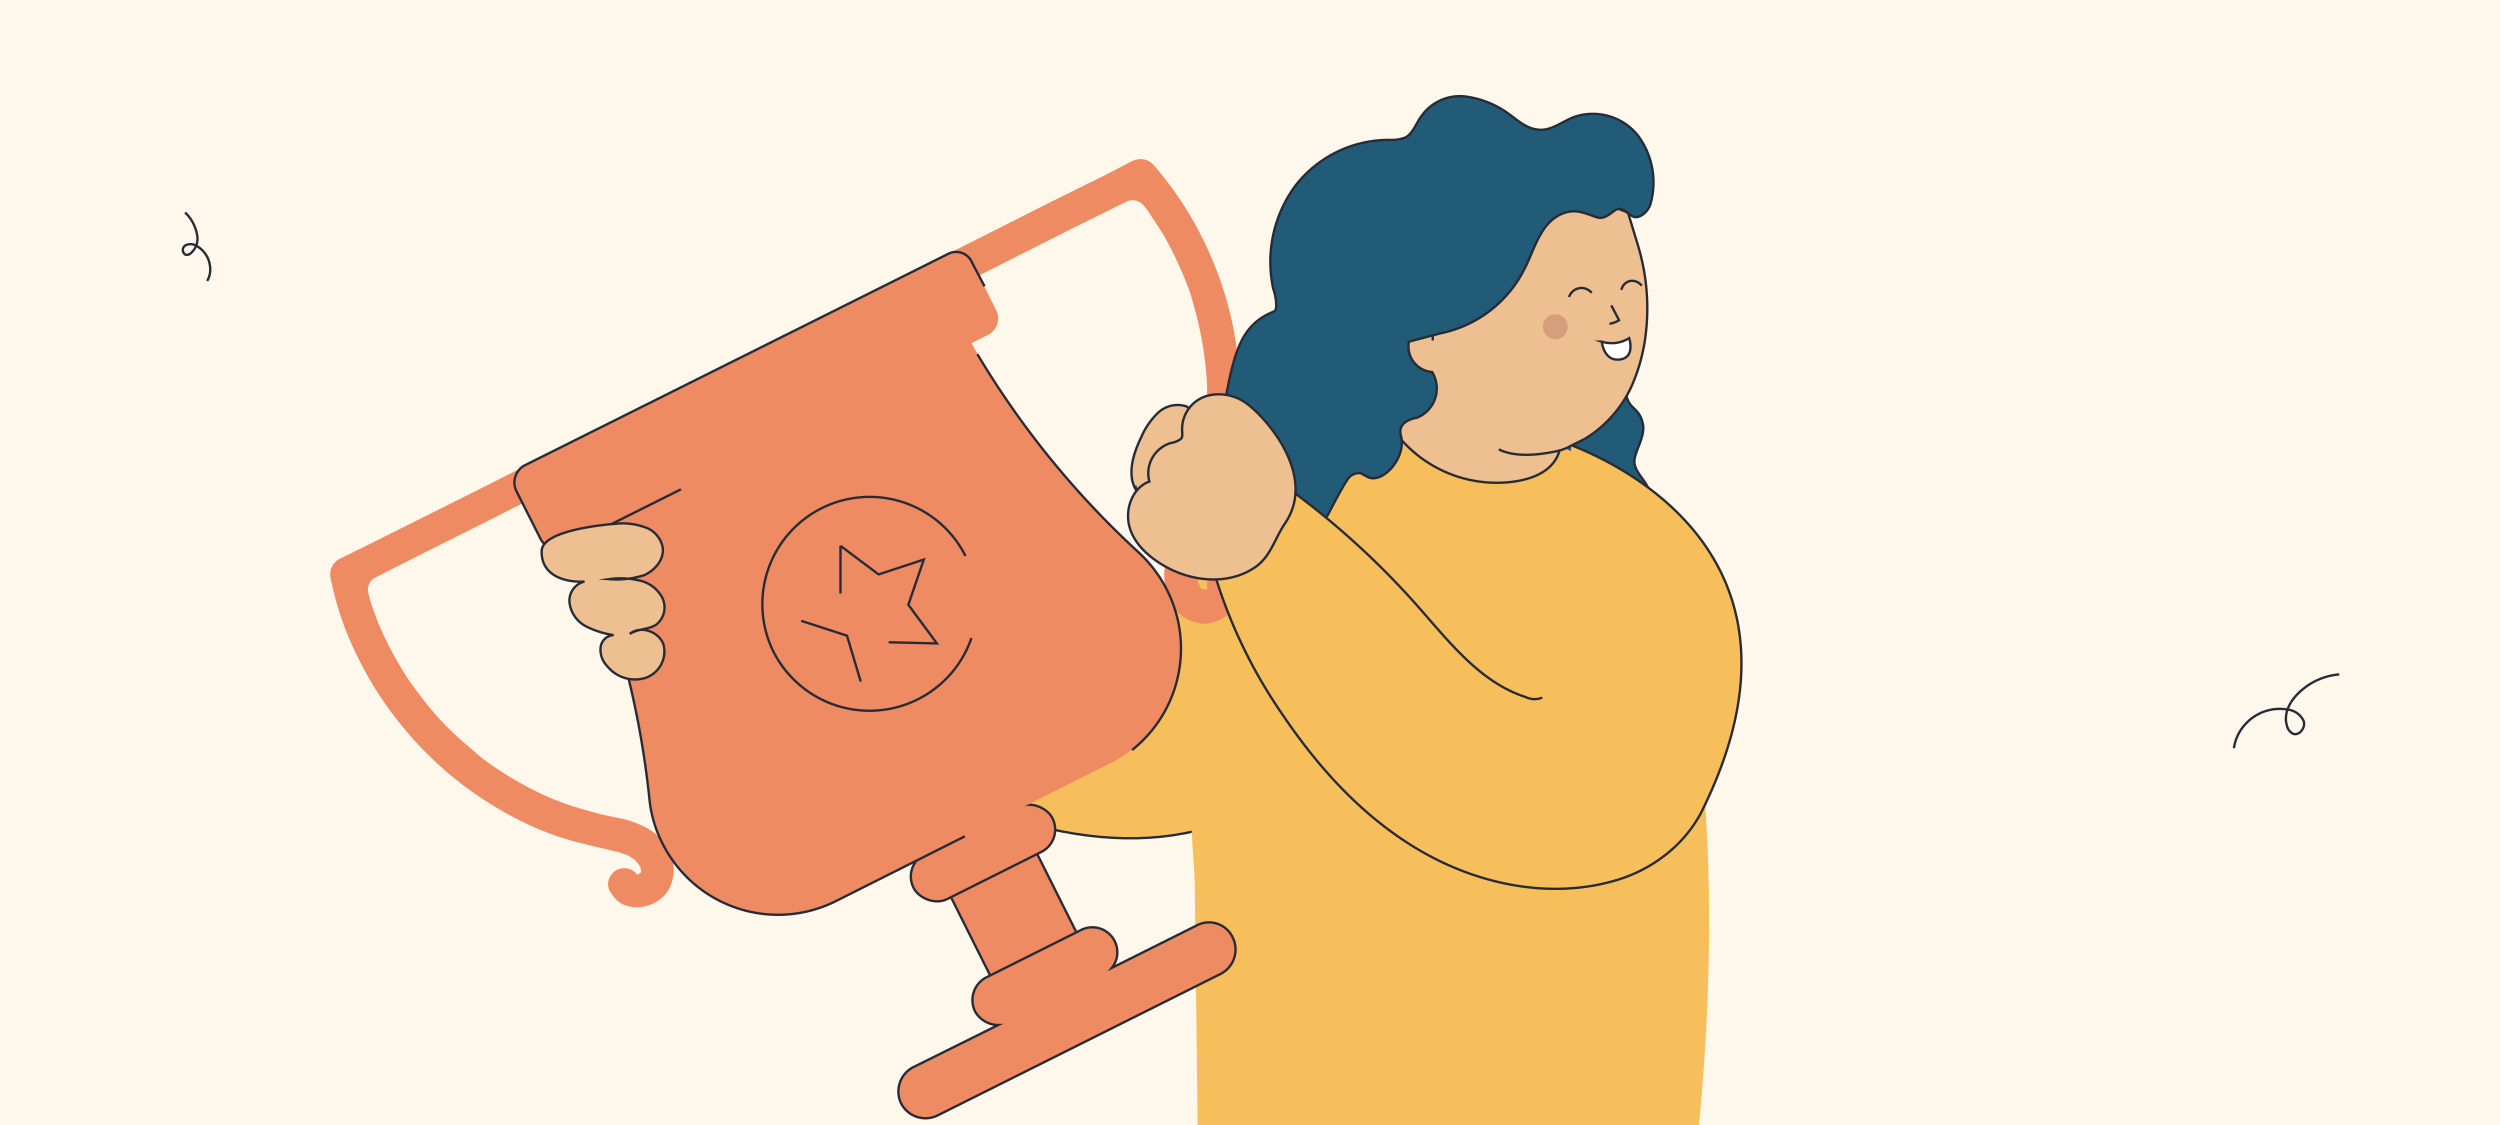 <svg id="Capa_1" data-name="Capa 1" xmlns="http://www.w3.org/2000/svg" viewBox="0 0 420 189"><defs><style>.cls-1{fill:#fef7eb;}.cls-2{fill:none;}.cls-10,.cls-2,.cls-3,.cls-4,.cls-7,.cls-8{stroke:#272b36;stroke-miterlimit:10;stroke-width:0.4px;}.cls-3{fill:#215b77;}.cls-4,.cls-5{fill:#f7bf5c;}.cls-6,.cls-7{fill:#ef8b63;}.cls-8{fill:#edbf91;}.cls-9{fill:#d69f7b;}.cls-10{fill:#fff;}</style></defs><rect class="cls-1" width="420" height="189"/><path class="cls-2" d="M393,113.3a11,11,0,0,0-6.8,3.1c-1.5,1.4-2.6,3.5-2,5.5a2,2,0,0,0,1.1,1.4c1.1.3,2.1-1.2,1.7-2.2a3.4,3.4,0,0,0-2.7-1.9,7.8,7.8,0,0,0-7.2,2.6,7.4,7.4,0,0,0-1.8,3.9"/><path class="cls-2" d="M31.1,35.7a6.8,6.8,0,0,1,2,3.7,3.2,3.2,0,0,1-1,3.1,1,1,0,0,1-.9.3.9.9,0,0,1,0-1.6,1.9,1.9,0,0,1,1.8.1,4.5,4.5,0,0,1,2.3,3.6,3.7,3.7,0,0,1-.5,2.3"/><path class="cls-3" d="M271.4,92.4a11.2,11.2,0,0,0,5.6-7.3,5.3,5.3,0,0,0,0-2.8c-.5-1.6-2.1-2.7-2.4-4.4s1.9-4.4,1.4-6.7-1.7-2.4-2.4-3.7-.8-4.8-.3-7.2l-21,5.5,5,26.9Z"/><path class="cls-4" d="M121.7,109.1s60.5,55.3,98.8,19.9c36.7-33.8-6.8-48.9-6.8-48.9s-13.5,40.2-61.1,16.3S121.7,109.1,121.7,109.1Z"/><path class="cls-5" d="M249.8,72.4a68.5,68.5,0,0,0-22.3,0c-23.9,4.4-30.3,29.2-26.8,74.8l.5,41.8h84.2S299,70.4,249.8,72.4Z"/><path class="cls-6" d="M107.2,147.2Z"/><path class="cls-6" d="M93.4,75.7l-3.6,1.8-8.7,4.4L70.5,87.2l-9,4.5L57,93.9h0a3,3,0,0,0-1.5,3,52.5,52.5,0,0,0,4.6,13.5,58.8,58.8,0,0,0,7.8,12,59.8,59.8,0,0,0,10.3,9.8,60.5,60.5,0,0,0,12.3,7.1,49.7,49.7,0,0,0,6.5,2.2l3.3.8,3.8.9,1.4.5,1.1.7.7.8.3.6c0,.2.1.3.1.5v.3h-.1a.1.1,0,0,1-.1.1l-.3.2H107a2.7,2.7,0,0,0-1.2-.9,3,3,0,0,0-2.1.1,3.1,3.1,0,0,0-1.4,1.6,2.5,2.5,0,0,0,.2,2.1,6.3,6.3,0,0,0,1.7,1.9,5.5,5.5,0,0,0,2.4.7,6.4,6.4,0,0,0,4-1.1,6.1,6.1,0,0,0,1.6-1.6,6.2,6.2,0,0,0,.9-2.6,6.3,6.3,0,0,0-.9-4.4,8.1,8.1,0,0,0-3.2-3.4,16.8,16.8,0,0,0-4.2-1.7l-3.9-.8-3.5-1a42.2,42.2,0,0,1-7-2.7,57.4,57.4,0,0,1-9.5-5.8l-2.2-1.9a48.9,48.9,0,0,1-8-8.4l-1.8-2.4a61.8,61.8,0,0,1-5.3-9.8l-1-2.7a21.7,21.7,0,0,1-.7-2.4,2.3,2.3,0,0,1,1.2-2.7h0l8.7-4.4,10.6-5.3,9-4.6,4.5-2.2h0a2.7,2.7,0,0,0,1.2-3.7A2.8,2.8,0,0,0,93.4,75.7Zm13.8,71.5Z"/><path class="cls-6" d="M203,99.2Z"/><path class="cls-6" d="M152.7,49.1a2.8,2.8,0,0,0,3.7,1.2h.1l4.4-2.2,9.1-4.6,10.5-5.3,8.7-4.3h0a2.4,2.4,0,0,1,3,.7,14.3,14.3,0,0,1,1.4,2l1.6,2.4a61.8,61.8,0,0,1,4.7,10.1c.3.9.6,1.9.8,2.8a56.5,56.5,0,0,1,2,11.5,28.1,28.1,0,0,1,.1,2.9,57.7,57.7,0,0,1-1,11,55.9,55.9,0,0,1-2,7.3c-.4,1.2-.9,2.3-1.3,3.4s-1.2,2.4-1.7,3.6a16.9,16.9,0,0,0-1.2,4.4,10.2,10.2,0,0,0,.8,4.6,7.1,7.1,0,0,0,3,3.4,8.7,8.7,0,0,0,2.6.8,6.9,6.9,0,0,0,5.6-2.9,6.3,6.3,0,0,0,.8-2.3,5.3,5.3,0,0,0-.4-2.5,2.3,2.3,0,0,0-1.6-1.4,3,3,0,0,0-2.1.1,3.1,3.1,0,0,0-1.4,1.6,2.9,2.9,0,0,0,0,1.6H202l-.4-.4-.3-.7c-.1-.3-.1-.6-.2-.9a5.3,5.3,0,0,1,.1-1.3c.1-.5.3-1,.4-1.5s1.1-2.3,1.6-3.5.9-2.1,1.4-3.2a48.8,48.8,0,0,0,2-6.5,61.1,61.1,0,0,0,.1-28.2,61.5,61.5,0,0,0-5-13.4,58.4,58.4,0,0,0-8-11.8,2.9,2.9,0,0,0-3.3-.6h-.1l-4.4,2.3-9.1,4.5-10.5,5.3-8.7,4.4-3.7,1.8A2.8,2.8,0,0,0,152.7,49.1ZM203,99.2Z"/><rect class="cls-7" x="159.7" y="126.4" width="16.2" height="44.24" transform="translate(-48.8 90.9) rotate(-26.6)"/><rect class="cls-7" x="152.1" y="139.1" width="26.1" height="8.45" rx="4.2" transform="translate(-46.7 89.1) rotate(-26.6)"/><path class="cls-7" d="M201,155.5l-14.2,7.1a4.2,4.2,0,0,0-5.3-6.3l-15.8,7.9a4.3,4.3,0,0,0-1.9,5.7,4.5,4.5,0,0,0,3.9,2.3l-14.3,7.1a4.6,4.6,0,0,0-2,6.1h0a4.6,4.6,0,0,0,6.1,2l47.6-23.8a4.6,4.6,0,0,0,2-6.1h0A4.4,4.4,0,0,0,201,155.5Z"/><path class="cls-6" d="M159.9,51.5l-.5-.9L94.3,83.2l.5.9a146.3,146.3,0,0,1,14.3,50.1,20.8,20.8,0,0,0,2.2,7.5h0a21.7,21.7,0,0,0,29.1,9.7l46-23.1a21.6,21.6,0,0,0,9.7-29.1h0a22.6,22.6,0,0,0-4.7-6.3A143.5,143.5,0,0,1,159.9,51.5Z"/><rect class="cls-6" x="84.2" y="59.6" width="85.7" height="15.28" rx="3.1" transform="translate(-16.7 64) rotate(-26.6)"/><path class="cls-7" d="M190.2,126a21.8,21.8,0,0,0,5.9-26.8h0a22.6,22.6,0,0,0-4.7-6.3,148,148,0,0,1-27.2-33.4"/><path class="cls-7" d="M105.1,112a151.9,151.9,0,0,1,4,22.2,20.8,20.8,0,0,0,2.2,7.5h0a21.7,21.7,0,0,0,29.1,9.7l21.7-10.9"/><path class="cls-7" d="M114.4,82.2,95,91.9a3.1,3.1,0,0,1-4.2-1.4l-4.1-8.1a3.3,3.3,0,0,1,1.4-4.2l71.1-35.5a2.9,2.9,0,0,1,4.1,1.4l2.1,4"/><path class="cls-8" d="M191.1,82.7l3.7,3,3.1-3.9,5.7-10-4.2-3.5a4.8,4.8,0,0,0-4.8,1,12.6,12.6,0,0,0-2.9,4.2c-1.4,2.9-2.5,6.6-.6,9.2l-.4-1.1"/><path class="cls-8" d="M232.5,42.5l.5,28.9,2.9,3A21.4,21.4,0,0,0,253.6,81c3.8-.4,7.4-1.8,8.4-5.3a9,9,0,0,0,1.9-.8h0l2.4-1.2a20.2,20.2,0,0,0,7.8-8.8,30.3,30.3,0,0,0,2.4-8.9,36.3,36.3,0,0,0-1.3-14.7l-1.7-5.6-13.6-5.1Z"/><circle class="cls-9" cx="261.3" cy="54.9" r="2.1"/><path class="cls-8" d="M91,92.6c-.1,4.2,4.1,5.3,7.2,5.1a3.3,3.3,0,0,0-2.5,3.7,5.2,5.2,0,0,0,2.7,3.8,15.2,15.2,0,0,0,4.7,1.5,2.3,2.3,0,0,0-2.2,2.1,3.9,3.9,0,0,0,1.1,3.1,6,6,0,0,0,6.4,2,4.7,4.7,0,0,0,3.1-5.5c-.7-2.3-3.9-3.4-5.7-1.9,1.4-.9,3.2-.7,4.5-1.6a3.7,3.7,0,0,0,.9-4.6,5.7,5.7,0,0,0-3.9-2.8,13.9,13.9,0,0,0-5-.2,15.2,15.2,0,0,0,6-.7c1.9-.9,3.4-2.8,3-4.8a4.5,4.5,0,0,0-3.2-3.3,10.7,10.7,0,0,0-4.7-.5S91,88.8,91,92.6Z"/><line class="cls-2" x1="141.2" y1="99.7" x2="141.2" y2="91.7"/><polyline class="cls-2" points="144.6 114.5 142.3 106.8 134.6 104.3"/><polyline class="cls-2" points="141.2 91.7 147.6 96.5 155.2 94 152.6 101.6 157.4 108.1 149.3 107.9"/><path class="cls-2" d="M163.2,107.2a18.1,18.1,0,0,1-33.2,2.4,18,18,0,0,1,32.2-16.2"/><path class="cls-3" d="M203.6,71.8c.6-.1,5.4,13.8,8.5,16.4s9.2,1.9,11.2-2.1c.4-.8,2.4-4.6,3-5.4a2.3,2.3,0,0,1,2.3-1.2l1.1.6c2.5,1.4,6.8-3.3,5.6-7.1a2,2,0,0,1,.7-2,4.4,4.4,0,0,1,2-.8,5.3,5.3,0,0,0,2.6-7.7,4.3,4.3,0,0,1-3.9-5.1L242,56a20.3,20.3,0,0,0,14.1-10.8c1.1-2.1,1.8-4.5,3.2-6.6s3.7-3.5,6.1-3,3,1.4,4.3.8,1.6-1.4,2.5-1.3,1.3.9,2.2,1.3,2.5-.7,2.9-2.2a13.2,13.2,0,0,0-2.1-11.4,9.7,9.7,0,0,0-10.6-3.2c-2,.7-3.8,2.3-5.9,2.2s-3.5-1.4-5-2.5a15.8,15.8,0,0,0-7.6-3.1,7.9,7.9,0,0,0-7.3,3.3c-.9,1.2-1.4,2.9-2.7,3.6a6.8,6.8,0,0,1-2.8.4,19.9,19.9,0,0,0-15.6,7.6,21.5,21.5,0,0,0-3.8,17.4,8.6,8.6,0,0,1,.5,3.2c-.1.2-.1.5-.3.6-5.7,2.2-6.8,7-8.4,15.7Z"/><path class="cls-4" d="M259.1,117.2a3.4,3.4,0,0,1-2.8-.1c-7.5-2.4-12.7-9.1-17.9-15a136,136,0,0,0-24.7-22L203.5,94.5a84.4,84.4,0,0,0,12,25.6c6.2,9.2,13.9,17.6,23.6,23.1s21.4,7.8,32,4.8a24.8,24.8,0,0,0,8.6-4.3,22.4,22.4,0,0,0,6-7c20.7-41.2-11-57.7-21.7-61.9"/><path class="cls-8" d="M209.3,67.7a7.8,7.8,0,0,0-6.1-1.3h0a5.8,5.8,0,0,0-4.6,5.9c0,.5.1,1-.1,1.3s-1,.7-1.7.8a5.3,5.3,0,0,0-3.7,6.5c-2.8,1-4.1,4.5-3.4,7.4s3.1,5.1,5.6,6.6c4.8,2.9,11.2,3.5,15.7.3,2.5-1.8,3.2-4.8,4.9-7.3C221.4,79.8,212.5,69.9,209.3,67.7Z"/><path class="cls-2" d="M251.8,75.5c1.8.9,4.9,1.4,10.2.2"/><path class="cls-2" d="M263.6,49.9a2.2,2.2,0,0,1,3.8-.7"/><path class="cls-2" d="M272.4,48.7a1.9,1.9,0,0,1,1.5-1.5,2,2,0,0,1,1.9.8"/><path class="cls-2" d="M270.7,51.3l1.3,2.5a4.4,4.4,0,0,1-1.6.6"/><path class="cls-10" d="M273.7,56.8s1.1,3.3-1.6,3.6-3-3-3-3A5.5,5.5,0,0,0,273.7,56.8Z"/><line class="cls-10" x1="240.7" y1="56.4" x2="240.7" y2="57.2"/></svg>